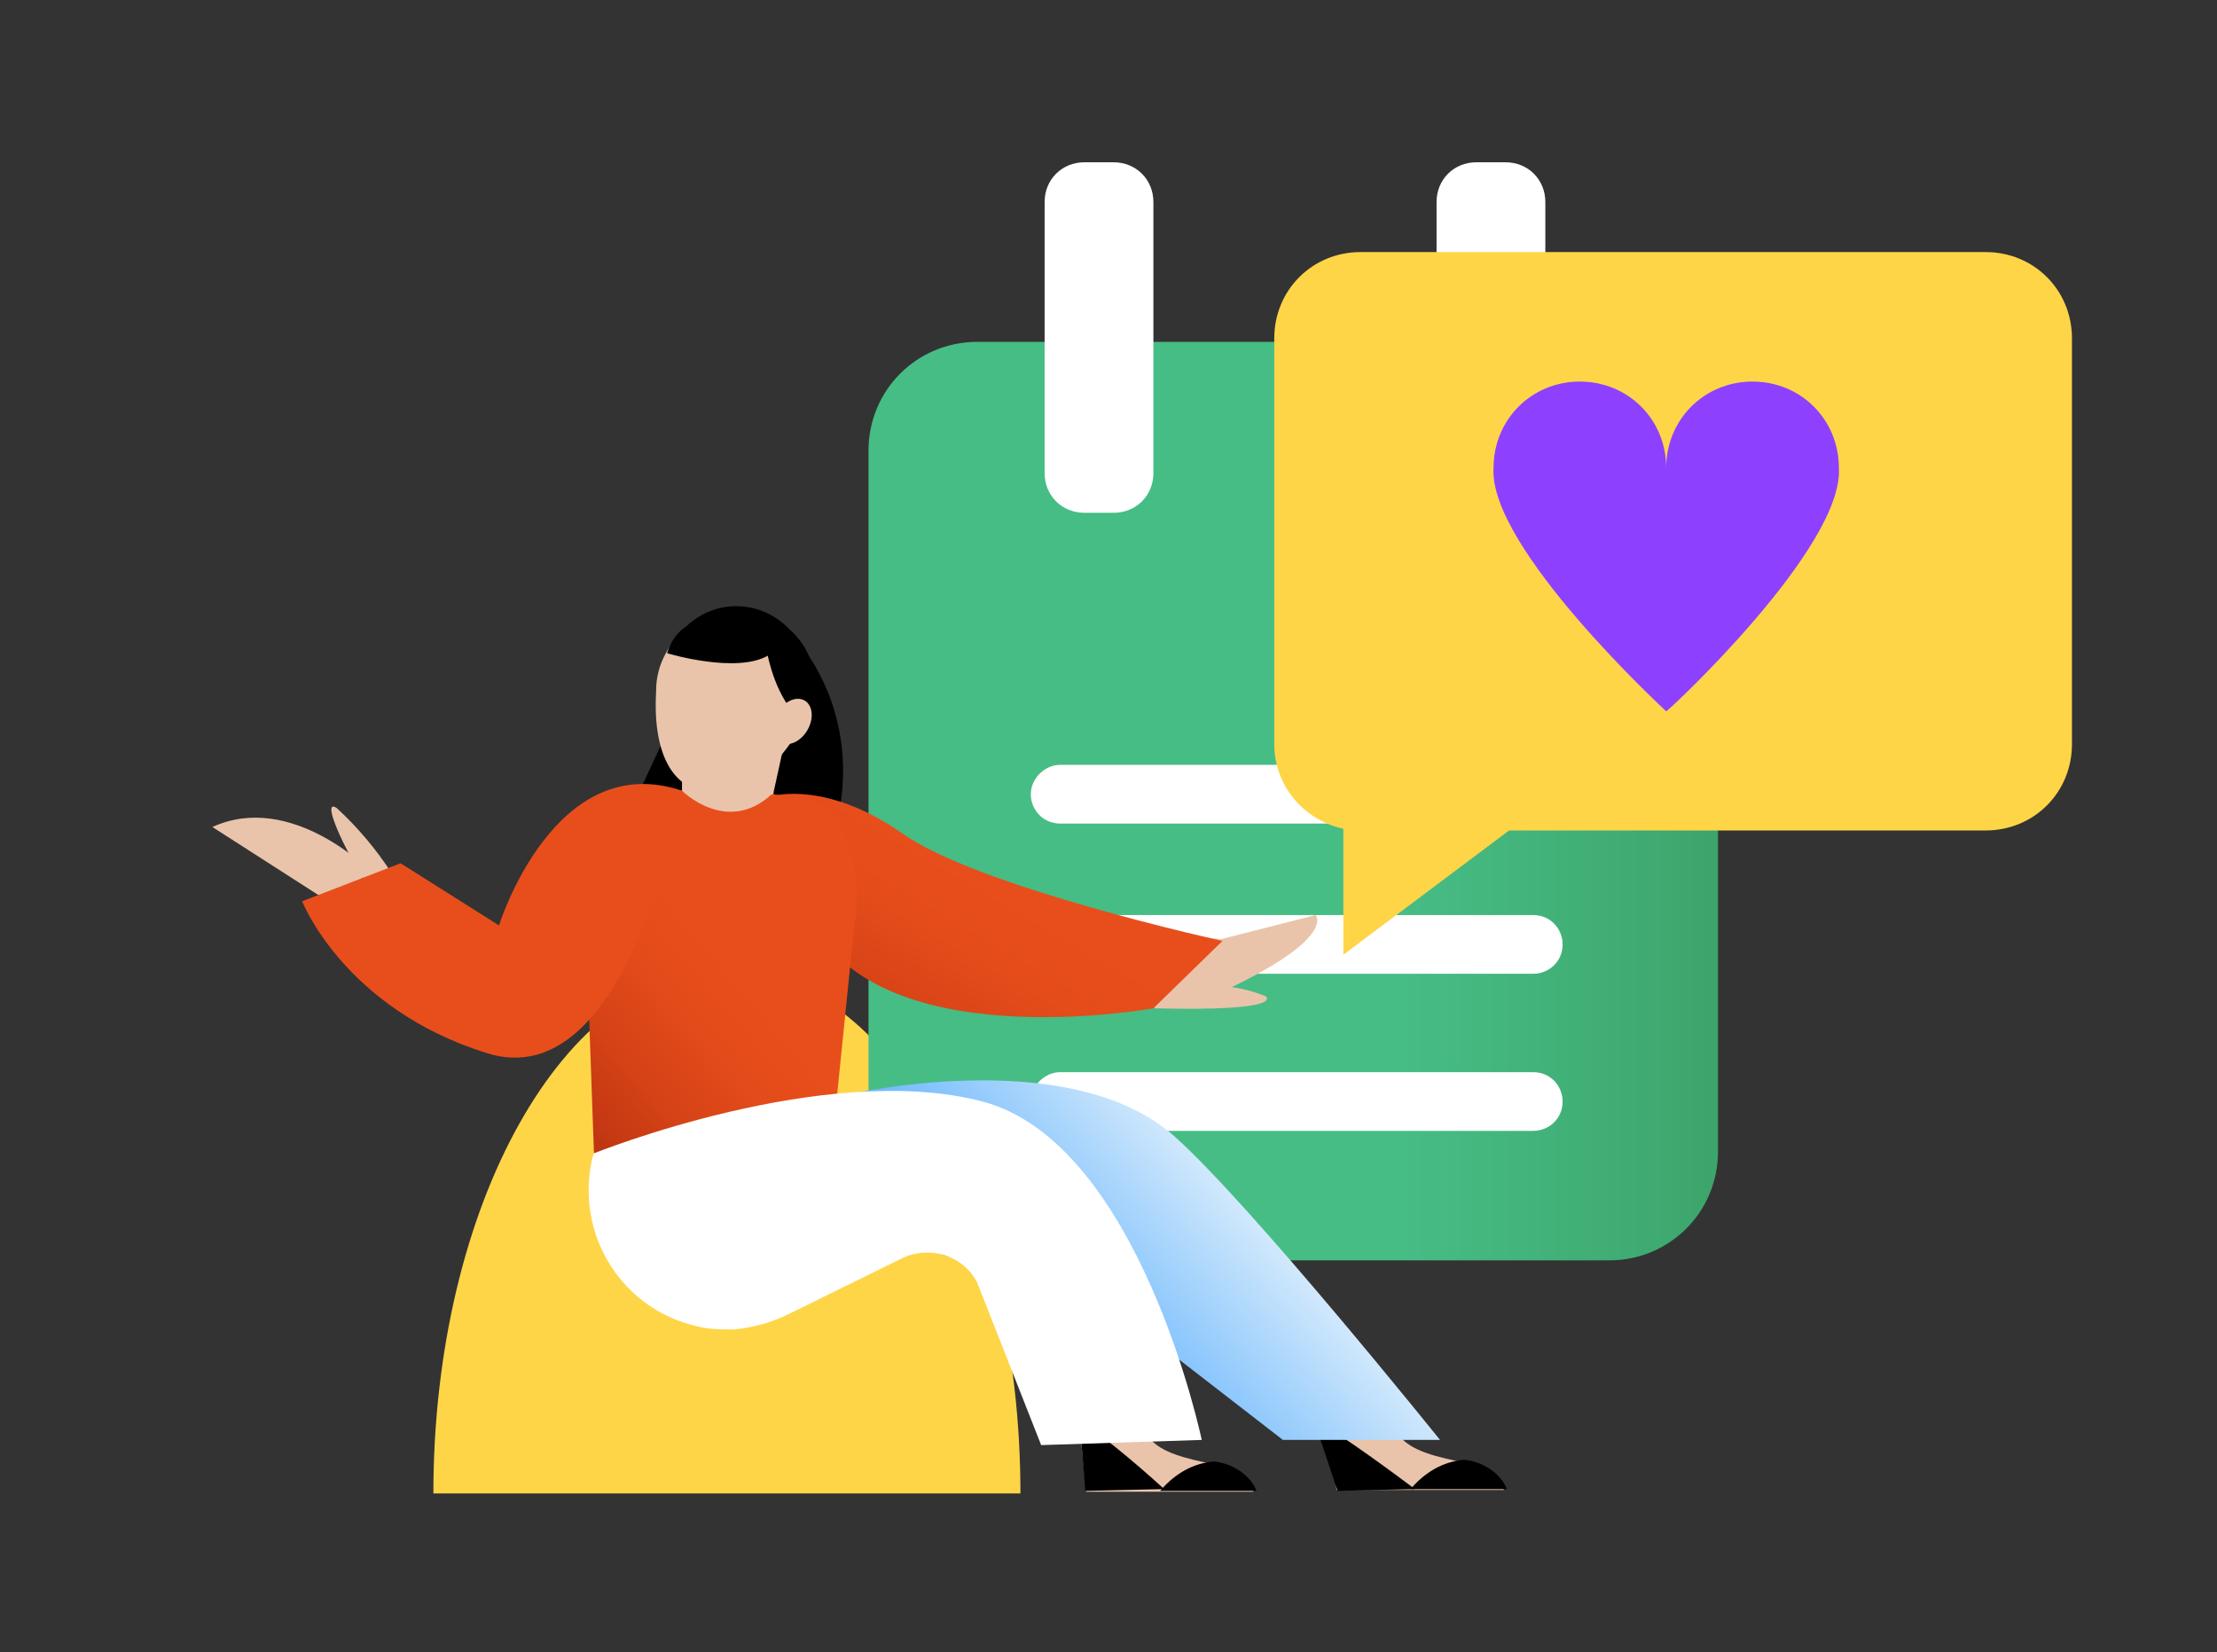 <?xml version="1.0" encoding="UTF-8"?> <!-- Generator: Adobe Illustrator 26.3.1, SVG Export Plug-In . SVG Version: 6.00 Build 0) --> <svg xmlns="http://www.w3.org/2000/svg" xmlns:xlink="http://www.w3.org/1999/xlink" id="Layer_1" x="0px" y="0px" viewBox="0 0 128.4 95.7" style="enable-background:new 0 0 128.4 95.7;" xml:space="preserve"><rect x="0" y="0" width="128.4" height="95.7" fill="#333333" stroke="none"/> <style type="text/css"> .st0{fill:#FFD548;} .st1{fill:url(#SVGID_1_);} .st2{fill:#FFFFFF;} .st3{fill:#8D41FF;} .st4{fill:#E9C4AB;} .st5{stroke:#000000;stroke-width:0.1;stroke-miterlimit:10;} .st6{fill:url(#SVGID_00000089547464762259015820000001347523085629718151_);} .st7{fill:url(#SVGID_00000018214169247363066160000015700828833532154285_);} .st8{fill:url(#SVGID_00000109030823425130020240000016945590129584185231_);} .st9{fill:#E84E1B;} </style> <path class="st0" d="M25.1,86.5c0-16.7,7.6-30.3,17-30.3s17,13.6,17,30.3"></path> <linearGradient id="SVGID_1_" gradientUnits="userSpaceOnUse" x1="50.32" y1="51.595" x2="117.25" y2="51.595" gradientTransform="matrix(1 0 0 -1 0 98)"> <stop offset="0.46" style="stop-color:#46BD85"></stop> <stop offset="0.68" style="stop-color:#3FAA71"></stop> <stop offset="1" style="stop-color:#32874C"></stop> </linearGradient> <path class="st1" d="M56.6,19.8h36.6c3.5,0,6.3,2.8,6.3,6.3v40.6c0,3.5-2.8,6.3-6.3,6.3H56.6c-3.5,0-6.3-2.8-6.3-6.3V26.1 C50.3,22.6,53.1,19.8,56.6,19.8z"></path> <path class="st2" d="M62.8,9.4h1.7c1.3,0,2.3,1,2.3,2.3v15.7c0,1.3-1,2.3-2.3,2.3h-1.7c-1.3,0-2.3-1-2.3-2.3V11.7 C60.5,10.4,61.5,9.4,62.8,9.4z"></path> <path class="st2" d="M85.5,9.4h1.7c1.3,0,2.3,1,2.3,2.3v15.7c0,1.3-1,2.3-2.3,2.3h-1.7c-1.3,0-2.3-1-2.3-2.3V11.7 C83.2,10.4,84.2,9.4,85.5,9.4z"></path> <path class="st2" d="M61.4,62.1h27.4c1,0,1.7,0.8,1.7,1.7v0c0,1-0.8,1.7-1.7,1.7H61.4c-1,0-1.7-0.8-1.7-1.7v0 C59.7,62.9,60.5,62.1,61.4,62.1z"></path> <path class="st2" d="M59.7,53h29.1c1,0,1.7,0.8,1.7,1.7l0,0c0,1-0.8,1.7-1.7,1.7H59.7l0,0V53L59.7,53z"></path> <path class="st2" d="M61.4,44.3h27.4c1,0,1.7,0.8,1.7,1.7v0c0,1-0.8,1.7-1.7,1.7H61.4c-1,0-1.7-0.8-1.7-1.7v0 C59.7,45.1,60.5,44.3,61.4,44.3z"></path> <path class="st0" d="M115,14.6H78.8c-2.8,0-5,2.2-5,5v23.5c0,2.4,1.7,4.4,4,4.9v7.3l9.6-7.2H115c2.8,0,5-2.2,5-5V19.6 C120,16.8,117.8,14.6,115,14.6z"></path> <path class="st3" d="M106.5,27.1c0-2.8-2.2-5-5-5s-5,2.2-5,5c0-2.8-2.2-5-5-5s-5,2.2-5,5c-0.3,4.6,9.9,14,10,14.1l0,0 C96.6,41.2,106.8,31.7,106.5,27.1z"></path> <path class="st4" d="M21.5,50.5c0,0-4.6-4.7-9.2-2.6l6.7,4.3"></path> <path class="st4" d="M22.7,50.6c-0.9-1.4-2-2.7-3.2-3.8c-1.2-0.8,1.4,4.4,2.4,5.1"></path> <path class="st4" d="M77.1,83.2l0.3,3.1h9.8h-0.1c-0.3-0.9-1.1-1.3-2.4-1.6s-3-0.6-3.7-1.6L77.1,83.2z"></path> <path class="st5" d="M87.2,86.2c-0.4-0.9-1.4-1.5-2.4-1.6c-1.2,0.1-2.2,0.7-3,1.6L87.2,86.2z"></path> <path class="st5" d="M81.8,86.2c0,0-4.5-3.4-5.6-3.8l1.3,3.9L81.8,86.2z"></path> <path class="st4" d="M62.6,83.3l0.3,3.1h9.8h-0.1c-0.3-0.9-1.1-1.3-2.4-1.6s-3-0.6-3.7-1.6L62.6,83.3z"></path> <path class="st5" d="M72.7,86.3c-0.4-0.9-1.4-1.5-2.4-1.6c-1.2,0.1-2.2,0.7-3,1.6L72.7,86.3z"></path> <path class="st5" d="M67.3,86.2c0,0-3.5-3.2-4.7-3.7l0.3,3.8L67.3,86.2z"></path> <path class="st5" d="M45.6,36.5c2.8,3,3.8,7.2,2.8,11.2l-11.8-0.8l4.5-9.7L45.6,36.5z"></path> <path class="st4" d="M42,48.5L42,48.5c1.5,0.1,2.7-1.1,2.8-2.5c0,0,0-0.1,0-0.1l0.7-3.2l-6,0.6v2.6C39.5,47.2,40.6,48.4,42,48.5z"></path> <path class="st4" d="M38,40c-0.2,3.4,0.8,5.9,3.4,5.9s5.5-3.4,5.5-6c0.2-2.3-1.6-4.3-3.9-4.5c-0.1,0-0.2,0-0.3,0 C40.1,35.4,38,37.5,38,40z"></path> <path class="st4" d="M47,46.2c0,0,2-0.2,6.2,3.4c3.8,3.2,17.5,4.8,17.5,4.8s-1,2.1-2,4c0,0-17.6,0-21.5-7.3L47,46.2z"></path> <path class="st4" d="M70.7,54.4l5.5-1.4c0,0,1.5,1.6-7.6,5.4L70.7,54.4z"></path> <path class="st4" d="M66.8,58.4c7.8,0.2,6.5-0.7,6.5-0.7c-1-0.4-2-0.6-3-0.6C69.1,57.5,67.9,57.9,66.8,58.4z"></path> <path class="st5" d="M38.7,37.8c0,0,4,1.2,5.8,0.1c0,0,0.5,2.7,2,3.8c1.1-1.7,0.7-3.9-0.8-5.2c-1.6-1.7-4.2-1.8-5.9-0.2 C39.2,36.7,38.9,37.2,38.7,37.8z"></path> <ellipse transform="matrix(0.5 -0.866 0.866 0.5 -13.251 60.635)" class="st4" cx="45.9" cy="41.8" rx="1.4" ry="1"></ellipse> <linearGradient id="SVGID_00000049935938850936075240000016646270055355083665_" gradientUnits="userSpaceOnUse" x1="48.68" y1="32.231" x2="57.49" y2="47.281" gradientTransform="matrix(1 0 0 -1 0 98)"> <stop offset="0" style="stop-color:#A8260C"></stop> <stop offset="2.000000e-02" style="stop-color:#AB280D"></stop> <stop offset="0.26" style="stop-color:#C63813"></stop> <stop offset="0.5" style="stop-color:#D94417"></stop> <stop offset="0.74" style="stop-color:#E44C1A"></stop> <stop offset="1" style="stop-color:#E84E1B"></stop> </linearGradient> <path style="fill:url(#SVGID_00000049935938850936075240000016646270055355083665_);" d="M66.8,58.4c0,0-16.4,3-20-5.5l-2-6.8 c0,0,3.1-0.9,7.5,2.2s18.5,6.2,18.5,6.2L66.8,58.4z"></path> <linearGradient id="SVGID_00000018944316374143183360000004713892107859073441_" gradientUnits="userSpaceOnUse" x1="29.194" y1="31.508" x2="42.084" y2="42.477" gradientTransform="matrix(1 0 0 -1 0 98)"> <stop offset="0" style="stop-color:#A8260C"></stop> <stop offset="0.2" style="stop-color:#BC3311"></stop> <stop offset="0.5" style="stop-color:#D44216"></stop> <stop offset="0.77" style="stop-color:#E34B1A"></stop> <stop offset="1" style="stop-color:#E84E1B"></stop> </linearGradient> <path style="fill:url(#SVGID_00000018944316374143183360000004713892107859073441_);" d="M46.4,46.2c2.7,0.3,3.6,4.6,3.1,7.2 l-1.2,11.8l-13.9,1.6L33.8,50c0-2.7,1.5-5.3,5.7-4.2l0,0c0,0,2.6,2.6,5.2,0.2L46.4,46.2z"></path> <linearGradient id="SVGID_00000033346248501962761780000000285037972122916242_" gradientUnits="userSpaceOnUse" x1="83.033" y1="39.697" x2="56.213" y2="15.807" gradientTransform="matrix(1 0 0 -1 0 98)"> <stop offset="0.294" style="stop-color:#FFFFFB"></stop> <stop offset="1" style="stop-color:#2796FE"></stop> </linearGradient> <path style="fill:url(#SVGID_00000033346248501962761780000000285037972122916242_);" d="M48.6,63.5c0,0,13.2-3.2,19.4,2.3 c4.4,3.9,15.4,17.6,15.4,17.6h-9.1L48.6,63.5z"></path> <path class="st2" d="M60.3,83.7l9.3-0.3c0,0-3.6-17.2-12.7-19.6s-22.5,3-22.5,3l-0.1,0.3c-1,4.4,1.7,8.7,6,9.7 c0.7,0.2,1.4,0.2,2.2,0.2c1.1-0.1,2.2-0.4,3.2-0.9l6.5-3.2c1.6-0.8,3.6-0.2,4.4,1.4L60.3,83.7z"></path> <path class="st9" d="M39.5,45.8c0,0-3,17.8-11.3,15.2s-10.7-8.8-10.7-8.8l5.7-2.2l5.7,3.6C28.9,53.6,32.1,43.3,39.5,45.8z"></path> </svg> 